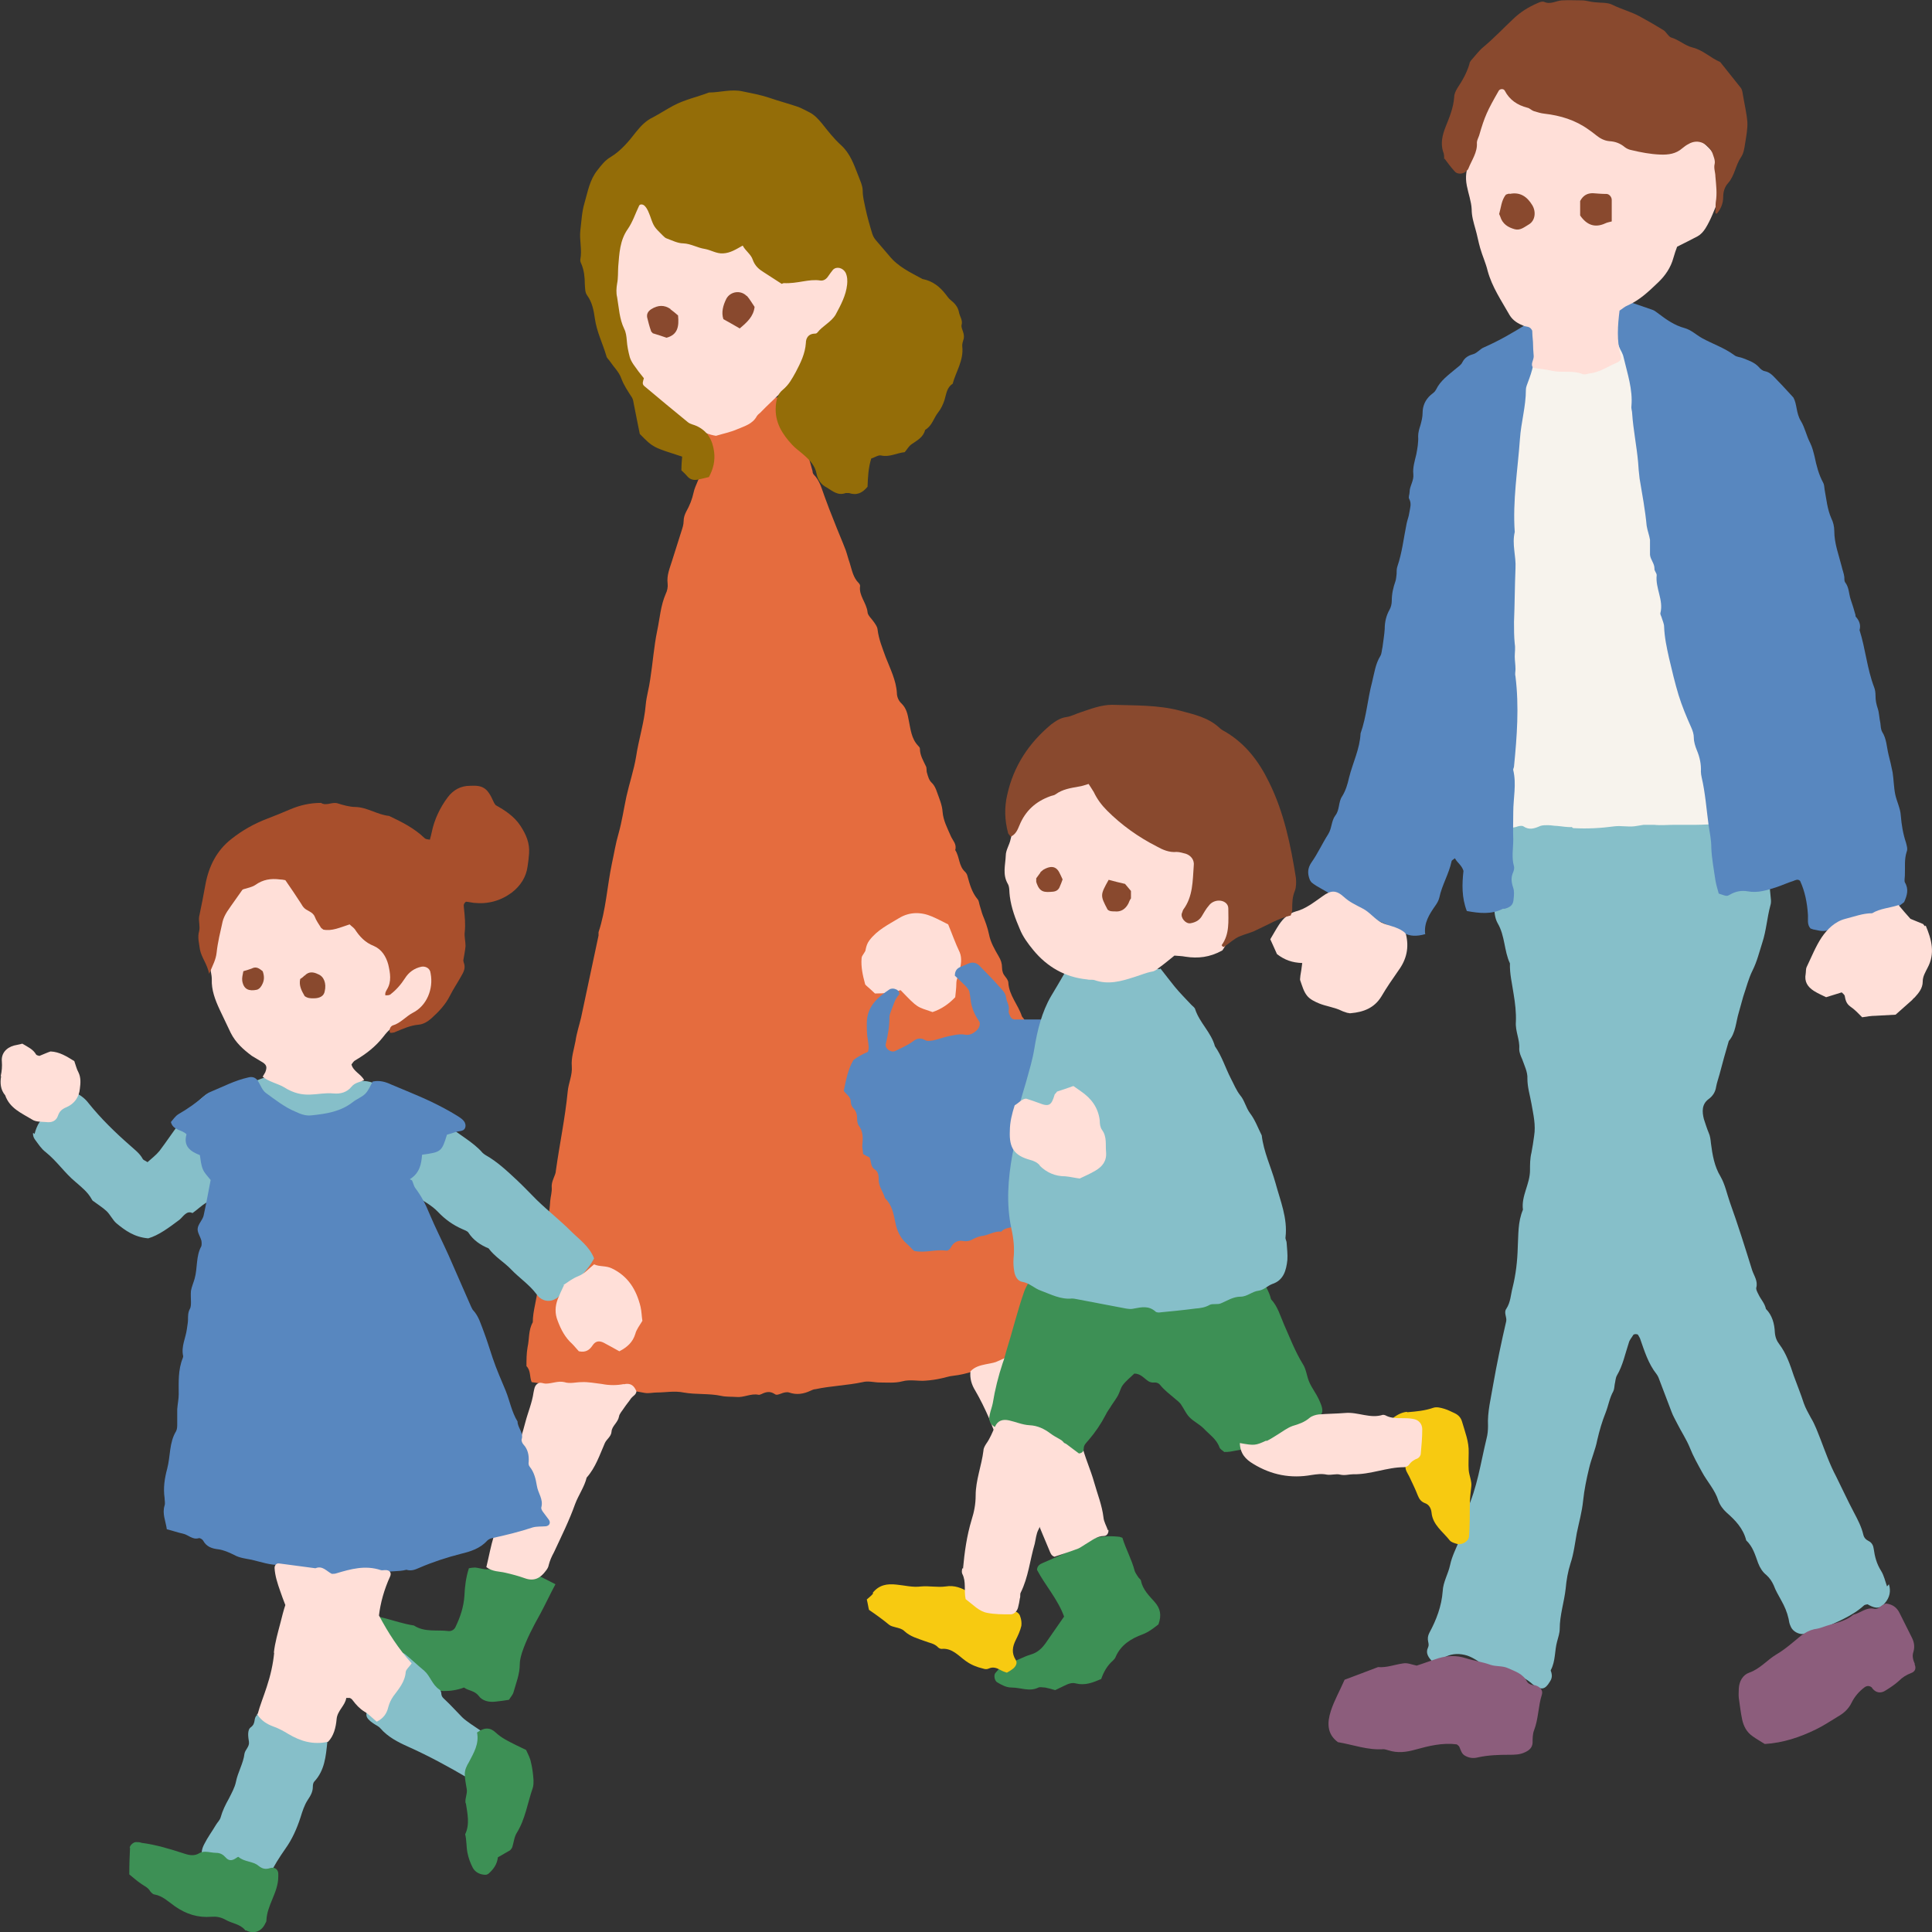 <?xml version="1.0" encoding="UTF-8"?>
<svg id="house_media_move" xmlns="http://www.w3.org/2000/svg" width="52" height="52" viewBox="0 0 52 52">
  <rect x="0" y="0" width="52" height="52" fill="#333333" stroke="none"/>
  <defs>
    <style>
      .cls-1 {
        fill: #946d08;
      }

      .cls-2 {
        fill: #5887bf;
      }

      .cls-3 {
        fill: #86bfc9;
      }

      .cls-4 {
        fill: none;
      }

      .cls-5 {
        fill: #f7f3ed;
      }

      .cls-6 {
        fill: #3d9055;
      }

      .cls-7 {
        fill: #f7ca11;
      }

      .cls-8 {
        fill: #e56c3e;
      }

      .cls-9 {
        fill: #ffdfd8;
      }

      .cls-10 {
        fill: #8c5d7c;
      }

      .cls-11 {
        fill: #a84f2c;
      }

      .cls-12 {
        fill: #89492e;
      }
    </style>
  </defs>
  <rect class="cls-4" width="52" height="52"/>
  <g>
    <g>
      <path class="cls-5" d="M40.85,9.35l3.3-.37,2.88,11.59-.47,3.8h-5.71s-1.41-1.94-1.38-2.31c.03-.37,1.38-12.7,1.38-12.7Z"/>
      <path class="cls-3" d="M50.79,42.7c-.05-.14-.08-.29-.16-.42-.12-.19-.17-.38-.2-.6-.01-.08-.05-.16-.13-.2-.08-.04-.13-.09-.15-.18-.05-.21-.15-.4-.25-.59-.17-.32-.32-.65-.48-.97-.17-.32-.29-.66-.42-1-.08-.2-.15-.4-.26-.58-.07-.13-.14-.25-.19-.39-.08-.25-.18-.49-.27-.74-.1-.3-.2-.6-.39-.85-.07-.09-.11-.19-.12-.32-.01-.23-.07-.46-.24-.63-.03-.15-.14-.26-.2-.39-.03-.06-.07-.13-.06-.18.05-.18-.06-.32-.11-.47-.19-.61-.38-1.22-.6-1.83-.08-.23-.13-.48-.25-.69-.17-.28-.22-.59-.26-.9-.01-.1-.02-.19-.06-.28-.05-.12-.09-.25-.13-.37-.05-.2-.06-.4.13-.54.11-.08.18-.19.2-.33.02-.11.06-.22.09-.33.08-.3.16-.6.25-.9.19-.22.19-.51.27-.77.04-.14.08-.29.12-.43.08-.23.14-.48.25-.7.12-.24.18-.49.26-.74.11-.33.13-.68.22-1.01.02-.06.02-.13.01-.2-.04-.38-.07-.75-.05-1.13,0-.14-.1-.29-.09-.43,0-.14.06-.29.01-.44,0,0,0,0-.01-.01-.07,0-.14.02-.21.02-.2,0-.4.01-.59.03-.17.02-.34-.01-.51-.02-.18-.01-.36.01-.54.01-.2,0-.39,0-.59,0-.19,0-.38.02-.56,0-.09,0-.18,0-.28,0-.08.01-.16.03-.25.04-.18.02-.36-.02-.53,0-.37.05-.73.07-1.1.05-.03,0-.04-.01-.05-.03-.13.01-.27-.02-.4-.03-.08,0-.16-.02-.25-.02-.07,0-.14,0-.2.02-.16.07-.3.12-.46.01-.03-.02-.1-.01-.14,0-.16.06-.32.05-.48-.02-.07-.03-.13,0-.18.05-.09.1-.18.19-.15.35.02.11,0,.23-.01.34-.02.26.08.51.06.78.08.2.09.42.11.63.01.16.02.34.1.48.2.34.17.74.33,1.08-.01.28.06.55.1.83.04.24.07.49.06.74-.02.26.11.48.09.73,0,.1.04.19.08.28.06.17.15.35.14.52,0,.24.07.45.11.68.05.29.12.57.07.87-.02.14-.04.29-.07.44-.04.16-.04.32-.04.48,0,.37-.24.69-.19,1.06-.14.33-.12.67-.14,1.02-.01.36-.05.72-.14,1.08-.05.19-.05.39-.17.57-.07.1.02.22,0,.33-.13.56-.25,1.13-.35,1.7-.06.37-.16.74-.14,1.12,0,.11-.01.23-.04.34-.16.66-.25,1.33-.54,1.95-.05.1-.08.22-.07.34,0,.16-.05.29-.11.42-.09.23-.21.45-.26.69-.05.24-.19.46-.2.71-.03.4-.17.77-.36,1.12-.04.08-.05.15-.03.24.01.04.02.1,0,.14-.08.17,0,.28.15.43.12-.06.22-.12.32-.17.19-.09.38-.09.58-.03.09.03.18.08.26.13.26.19.55.31.86.34.23.02.41.12.58.25.04.03.07.07.12.09.18.12.28.1.4-.1.05-.07.07-.15.05-.23,0-.03-.03-.07-.02-.09.13-.24.1-.52.17-.77.03-.11.07-.23.07-.34,0-.37.12-.72.16-1.08.02-.23.06-.46.13-.68.09-.27.12-.55.17-.82.06-.29.14-.57.17-.87.03-.29.09-.58.16-.87.06-.26.17-.5.22-.76.06-.26.13-.5.23-.75.07-.18.1-.38.2-.56.03-.06.03-.13.04-.19.02-.08.02-.17.06-.24.16-.27.22-.58.32-.88.02-.08.08-.14.12-.21.02-.03.11-.03.13,0,.02.03.03.06.05.09.12.34.22.68.45.97.02.03.04.06.05.09.12.31.23.61.35.92.04.11.1.21.15.31.11.22.25.43.34.65.09.23.21.44.33.66.14.26.35.48.44.77.04.12.13.24.22.32.24.21.45.43.53.75.18.17.24.39.32.61.05.13.12.24.22.32.09.08.15.17.2.28.05.14.13.27.2.4.09.16.16.32.2.5.01.06.02.13.05.19.04.12.17.21.3.22.18,0,.35-.03.52-.12.4-.2.82-.34,1.16-.65.02-.02.06-.02.09-.03.01,0,.03.01.04.02.21.11.31.09.43-.05.13-.15.17-.32.11-.51Z"/>
      <path class="cls-2" d="M43.87,8.13c.2.07.41.14.61.21.06.02.11.07.17.11.21.16.43.31.69.38.18.05.31.18.47.27.29.16.6.26.87.46.06.05.16.05.23.08.15.06.31.11.43.24.04.05.1.1.16.11.16.03.25.16.35.26.14.14.27.29.42.45.1.18.07.42.2.63.11.18.15.4.25.59.06.12.09.25.12.37.05.24.11.48.23.7.03.05.03.12.04.19.05.26.07.52.18.77.05.1.08.22.08.34,0,.34.12.64.2.96.02.09.06.19.07.28,0,.05,0,.11.02.14.11.14.1.31.15.46.05.14.09.28.13.42,0,.02,0,.04.01.05.09.1.14.22.1.36.16.5.2,1.03.39,1.53.03.07.04.16.04.24,0,.12.02.22.06.34.04.12.04.26.07.39.01.08.01.17.05.24.12.19.12.41.17.61.04.16.08.32.11.48.03.19.03.39.07.59.04.19.14.38.15.57.02.25.06.49.14.73.02.08.05.17.02.24-.07.21-.04.42-.05.64,0,.06-.02.14,0,.19.11.18.06.35-.02.53-.26.22-.58.34-.92.39-.06,0-.14.02-.19.05-.13.09-.28.1-.43.11-.14,0-.26.06-.38.1-.14.18-.32.13-.5.09-.03,0-.06-.02-.1-.03-.1-.11-.06-.25-.07-.38-.02-.31-.08-.62-.21-.9-.06-.06-.13-.02-.18,0-.16.05-.31.12-.46.17-.25.08-.5.16-.77.11-.16-.03-.33,0-.48.09-.09.05-.09.04-.3-.03-.03-.11-.07-.24-.09-.36-.04-.29-.1-.58-.11-.88,0-.2-.04-.39-.07-.58-.06-.44-.09-.88-.19-1.31-.01-.05-.02-.1-.02-.15.01-.2-.03-.39-.11-.58-.04-.1-.08-.22-.08-.33,0-.1-.03-.19-.07-.28-.13-.29-.25-.58-.34-.87-.1-.33-.18-.67-.26-1.01-.06-.27-.12-.55-.13-.83,0-.08-.04-.16-.06-.23-.01-.05-.05-.1-.04-.14.09-.35-.14-.67-.1-1.02,0-.06-.07-.12-.06-.18,0-.14-.11-.24-.12-.37,0-.13,0-.27,0-.4-.02-.13-.07-.25-.09-.38-.04-.43-.12-.85-.19-1.27-.02-.15-.03-.29-.04-.44-.04-.44-.13-.87-.16-1.31,0-.07-.03-.13-.02-.2.04-.45-.11-.88-.21-1.31-.01-.05-.03-.1-.05-.14-.12-.21-.16-.43-.18-.67-.01-.11-.07-.17-.19-.19-.05,0-.05-.08-.01-.11.19-.13.38-.25.58-.38Z"/>
      <path class="cls-2" d="M38.37,25.14c-.25.07-.42.06-.59-.03-.33-.17-.67-.34-1.04-.45-.14-.04-.28-.1-.39-.2-.16-.14-.35-.25-.51-.37-.17-.13-.37-.2-.54-.34-.02-.03-.04-.05-.05-.08-.06-.16-.06-.3.05-.46.17-.24.29-.51.45-.76.1-.16.08-.35.19-.5.12-.15.08-.36.18-.51.1-.16.15-.33.19-.51.1-.4.29-.77.31-1.19.16-.45.19-.93.31-1.38.06-.24.09-.49.22-.7.04-.06.04-.16.06-.24.02-.16.05-.33.06-.49,0-.19.04-.36.13-.52.04-.07.06-.16.06-.24,0-.19.04-.36.1-.53.02-.06.02-.13.03-.19,0-.07,0-.14.02-.2.13-.38.17-.77.25-1.16.02-.1.06-.19.07-.28.02-.13.07-.25,0-.38-.03-.05.01-.12.01-.19,0-.16.12-.3.1-.48-.02-.17.04-.36.08-.53.03-.16.06-.32.05-.49,0-.1.03-.2.06-.29.03-.11.06-.22.06-.34,0-.18.07-.35.22-.48.05-.04.11-.08.14-.14.12-.25.34-.4.54-.57.06-.05.14-.1.17-.17.07-.13.16-.18.3-.22.1-.03.18-.14.28-.18.41-.18.79-.4,1.17-.64.04-.02.04-.02.06.02.11.19.2.38.13.61.03.34-.06.65-.18.96-.02.06-.05.12-.05.19,0,.45-.13.88-.16,1.32-.06.84-.2,1.67-.14,2.51-.08.33.04.65.02.98-.02.48-.02.96-.04,1.44,0,.2,0,.39.02.59.02.11,0,.23,0,.34,0,.11.02.22.02.34,0,.07-.02.13,0,.2.1.81.04,1.61-.04,2.42,0,.03-.03.07-.02.1.09.38,0,.75,0,1.13,0,.24-.01.49,0,.73,0,.24-.05.49.02.73.01.04,0,.1-.02.15-.07.15-.05.28,0,.43.03.09.02.2.01.29-.01.16-.07.22-.24.27-.02,0-.04,0-.05,0-.31.16-.64.12-.97.06-.14-.36-.13-.73-.09-1.08-.05-.16-.17-.22-.23-.34-.05.04-.09.06-.09.08-.07.34-.26.64-.33.98-.02.08-.06.15-.11.22-.16.23-.31.46-.27.77Z"/>
      <g>
        <path class="cls-10" d="M41.31,45.37c-.08-.02-.17-.04-.21-.11-.11-.21-.31-.27-.51-.36-.15-.07-.32-.04-.47-.09-.22-.08-.45-.11-.67-.18-.25-.08-.49-.07-.73,0-.19.06-.37.13-.59.2-.14-.03-.25-.08-.36-.06-.23.03-.44.12-.68.1-.31.12-.61.23-.9.34-.13.3-.28.56-.37.84-.1.31-.11.62.19.84.41.07.81.22,1.22.19.05,0,.1.02.14.03.25.08.48.05.73-.02.36-.1.73-.19,1.11-.14.02.02.06.04.07.07.04.09.06.19.16.24.11.06.22.07.34.04.27-.06.55-.07.83-.07.15,0,.3,0,.44-.07.11-.05.19-.12.2-.25,0-.11,0-.24.04-.34.12-.31.11-.65.21-.96.04-.12-.06-.23-.22-.26Z"/>
        <path class="cls-10" d="M51.54,44.79c-.05-.11-.08-.22-.04-.33.04-.14.02-.26-.04-.38-.11-.22-.22-.44-.33-.66-.08-.17-.21-.24-.36-.26-.14.02-.19.17-.33.14-.21-.05-.37.12-.56.16-.23.2-.54.23-.81.33-.08.03-.16.05-.24.06-.13.03-.24.09-.35.17-.22.18-.43.37-.67.51-.25.15-.44.39-.73.49-.17.06-.27.23-.28.43,0,.08-.01.17,0,.25.03.2.05.39.09.58.04.18.12.34.28.45.11.08.22.14.33.21.49-.03.94-.18,1.37-.39.21-.1.4-.23.6-.35.16-.09.29-.21.37-.38.08-.16.2-.3.35-.41.06-.04.12-.04.18,0,.01.01.02.02.03.04.1.12.23.13.35.05.13-.08.25-.16.36-.26.1-.1.2-.16.33-.21.11-.04.14-.13.09-.24Z"/>
      </g>
      <g>
        <path class="cls-9" d="M45.92,3.91c-.2-.18-.39-.3-.66-.25-.03,0-.06-.02-.12-.05-.1-.25-.27-.5-.29-.8-.01-.19-.12-.33-.27-.45-.27-.21-.55-.42-.9-.48-.05,0-.1-.02-.14-.05-.18-.18-.44-.23-.66-.32-.22-.09-.46-.19-.71-.12-.08.02-.16,0-.25,0-.38,0-.84.18-1.12.44-.31.29-.62.59-.92.89-.04.04-.08.11-.1.17-.03.11-.07.23-.06.34.05.37-.1.71-.18,1.06-.07.32-.11.45-.06.71.04.21.12.42.13.63,0,.19.05.35.1.53.05.17.08.35.13.52.06.21.15.4.2.61.12.44.37.8.59,1.19.09.15.23.23.38.29.07.03.17,0,.23.13,0,.08.01.19.02.3,0,.13.01.26.02.39,0,.11-.1.22-.01.31.17.03.34.04.5.08.27.06.56-.02.83.09.05.02.13-.01.19-.02.27-.03.49-.19.73-.29.09-.04.13-.1.1-.19-.11-.4-.08-.81-.03-1.21.08-.05.14-.11.22-.14.32-.14.57-.38.82-.62.19-.18.34-.4.41-.66.03-.11.07-.22.1-.3.2-.1.38-.19.55-.28.09-.05.15-.12.21-.21.15-.24.24-.5.35-.76.06-.14.03-.32.03-.49,0-.03,0-.07,0-.1.05-.38-.1-.66-.38-.91Z"/>
        <path class="cls-9" d="M37.77,25.07c-.18-.13-.4-.15-.59-.24-.18-.09-.31-.28-.51-.38-.17-.09-.35-.17-.5-.31-.21-.19-.35-.18-.57-.02-.23.16-.45.34-.72.41-.21.06-.34.19-.45.35-.08.12-.15.25-.24.4.06.14.13.28.18.4.21.16.41.23.68.24-.02.15-.03.24-.05.34,0,.05-.02.1,0,.14.05.14.09.29.18.4.08.1.21.16.33.21.2.08.41.1.61.2.04.02.09.03.14.05.03,0,.07.02.1.01.34-.03.63-.14.82-.45.14-.24.3-.47.46-.7.22-.3.29-.62.2-.98-.02-.03-.04-.05-.07-.07Z"/>
        <path class="cls-9" d="M51.81,24.93s-.02-.02-.05-.06c-.1-.04-.22-.09-.34-.14-.11-.12-.21-.24-.32-.37-.24.08-.5.09-.71.22-.25,0-.48.09-.72.15-.28.07-.49.28-.64.5-.16.24-.27.52-.4.79-.03.06-.02.13-.03.19-.04.21.05.35.22.46.11.07.23.12.33.17.16-.05.29-.09.42-.13.04.04.07.06.08.09.02.11.04.21.15.29.12.08.22.19.32.29.13-.02.25-.04.36-.04.18-.01.36-.02.54-.03.15-.13.29-.26.44-.39.02-.02.04-.05.07-.07.11-.12.22-.25.22-.43,0-.14.07-.25.13-.37.21-.39.11-.76-.05-1.14Z"/>
      </g>
      <g>
        <path class="cls-12" d="M40.63,5.21s-.06.01-.1.03c-.12.15-.13.35-.18.52.02.04.02.05.03.07.06.2.21.29.39.34.15.04.26-.06.38-.13.17-.1.2-.34.09-.52-.14-.23-.33-.36-.61-.3Z"/>
        <path class="cls-12" d="M43.38,5.38c0-.08-.07-.16-.14-.16-.12,0-.24-.01-.37-.02-.15,0-.26.06-.34.21v.39c.18.26.4.34.68.21.04-.02.09-.03.17-.05,0-.21,0-.39,0-.58Z"/>
      </g>
      <path class="cls-12" d="M38.87,4.29c0-.08,0-.15-.03-.21-.07-.23-.02-.44.07-.67.1-.25.21-.51.23-.8,0-.08.04-.16.08-.23.14-.21.26-.42.33-.66,0-.03.02-.06.04-.09.11-.12.21-.26.33-.36.29-.24.55-.52.83-.78.18-.17.39-.3.62-.4.06-.03.14-.06.19-.04.17.08.32-.03.48-.04.18-.01.36,0,.54,0,.11,0,.22.04.34.05.16.02.35,0,.48.07.24.12.49.18.73.31.22.12.43.24.64.37.08.05.13.17.21.2.21.06.37.22.58.27.28.07.48.28.74.39.18.23.37.46.55.69.04.05.05.12.06.19.04.24.1.49.12.73.01.19-.03.39-.06.58-.02.13-.04.27-.11.37-.15.22-.17.5-.35.7-.09.1-.13.23-.13.37,0,.17-.06.32-.17.45-.04,0-.05-.02-.04-.06.01-.08,0-.17.01-.25.04-.23.01-.46-.01-.69,0-.11-.05-.22-.02-.34.02-.09-.03-.2-.06-.29-.1-.23-.37-.41-.65-.24-.06.03-.11.07-.16.11-.17.15-.37.18-.6.17-.26-.01-.52-.06-.77-.12-.06-.01-.13-.04-.18-.08-.12-.1-.25-.15-.41-.16-.13-.01-.25-.07-.36-.16-.06-.05-.13-.1-.2-.15-.36-.26-.76-.38-1.19-.43-.1-.01-.19-.04-.29-.07-.06-.02-.11-.08-.17-.09-.27-.07-.48-.21-.61-.46-.03-.06-.13-.05-.16,0-.31.54-.38.69-.53,1.21-.02.06-.06.13-.06.19.02.26-.14.47-.23.7-.01.03-.04.05-.06.07-.08.08-.24.09-.31,0-.1-.11-.19-.23-.27-.34Z"/>
    </g>
    <g>
      <path class="cls-8" d="M30.94,34.7c-.05.1-.09.2-.14.3-.03.05-.06.11-.11.14-.19.13-.37.29-.58.37-.23.09-.43.24-.67.31-.15.05-.29.1-.43.15-.03,0-.07,0-.09.02-.11.14-.29.08-.42.17-.23.16-.51.22-.78.28-.16.04-.32.06-.48.13-.15.07-.31.12-.48.17-.37.1-.73.25-1.11.29-.11.01-.21.05-.32.07-.13.03-.27.05-.41.06-.21.02-.42-.04-.64.02-.19.05-.4.03-.6.03-.15,0-.31-.05-.46-.01-.42.09-.85.1-1.27.19-.04,0-.09.02-.13.04-.19.09-.38.12-.58.05-.06-.02-.15,0-.22.03-.06.02-.12.05-.17.01-.12-.08-.23-.06-.35,0-.03.01-.06.03-.09.02-.2-.04-.39.08-.59.06-.14-.01-.28,0-.41-.03-.33-.07-.68-.03-1.01-.09-.25-.05-.49,0-.73,0-.1,0-.21.03-.32.01-.29-.05-.57-.12-.87-.05-.04,0-.08-.03-.13-.03-.12-.01-.24-.03-.36-.02-.08,0-.15.03-.22,0-.07-.02-.15-.05-.22-.04-.42.04-.82-.1-1.24-.15-.06-.14-.02-.31-.14-.43,0-.17,0-.34.03-.51.05-.22.02-.46.14-.67,0-.31.11-.6.13-.91.01-.21.02-.43.08-.64.05-.18.07-.36.1-.54.02-.15.08-.3.08-.45,0-.16.02-.3.05-.45.02-.09.02-.18.03-.28.01-.12.05-.24.04-.36-.01-.13.05-.24.09-.35.01-.03.02-.06.02-.09.1-.72.25-1.42.32-2.14.02-.23.13-.44.11-.68-.02-.23.06-.46.1-.68.03-.21.1-.42.15-.63.16-.74.31-1.47.47-2.21,0-.03,0-.06,0-.09.2-.6.23-1.23.36-1.85.06-.27.1-.54.18-.81.09-.32.14-.66.21-.99.08-.36.2-.71.26-1.07.07-.47.22-.92.26-1.4.02-.23.09-.45.12-.68.07-.44.1-.89.19-1.32.07-.33.09-.67.23-.99.04-.08.06-.18.05-.27-.03-.23.06-.42.12-.62.08-.26.17-.53.25-.79.03-.09.06-.18.06-.27,0-.1.03-.18.07-.26.09-.16.16-.33.2-.52.02-.1.07-.2.11-.3.02-.06.07-.12.06-.17-.03-.24.1-.45.16-.67.03-.14.07-.26.04-.4-.02-.1.03-.18.13-.22.07-.03.15-.05.21-.09.08-.06.16-.09.26-.09.29.03.51-.1.68-.32.17-.2.4-.27.64-.3.1.17.02.32,0,.47,0,.13,0,.24.05.36.03.06.09.1.14.08.07-.02.1-.07.11-.13,0-.03-.01-.06,0-.09,0-.03.02-.05.03-.07.1.02.14.11.17.19.1.26.19.52.29.78.05.13.08.26.12.4,0,.03.01.07.03.09.17.17.22.4.3.61.08.22.16.43.25.65.1.26.21.51.31.77.04.11.07.24.11.35.06.19.09.39.24.54.02.02.04.05.04.08-.04.26.17.45.2.7,0,.09.11.18.17.27.04.06.09.12.1.2.03.26.13.5.22.75.12.31.28.62.3.96,0,.11.05.22.13.29.13.13.16.29.19.45.05.24.07.49.25.68.02.02.05.05.05.08,0,.18.09.32.16.47.03.05.01.12.03.18.03.1.05.2.14.28.06.06.1.15.13.24.06.17.14.35.15.53.02.24.13.44.22.65.05.12.17.22.12.38.12.18.09.42.26.58.03.03.06.07.07.12.06.22.12.44.27.62.04.04.04.11.06.17.03.09.05.18.08.26.07.17.13.33.17.52.04.21.15.4.26.59.06.1.09.19.09.3,0,.1.03.18.09.25.04.05.08.11.08.16.02.34.26.59.36.89.01.04.06.07.08.12.02.04.03.09.04.13.01.09,0,.2.04.27.08.14.13.32.27.43.03.03.07.08.06.11-.02.17.1.29.15.43.05.15.15.27.25.38.07.08.15.16.09.29-.01.03,0,.09.03.12.08.13.15.27.24.39.06.08.08.16.09.25,0,.06.03.12.06.17.06.14.16.26.16.43,0,.06.04.12.08.17.1.14.16.3.23.45.01.03.02.06.03.09.28.37.39.83.62,1.23.08.15.16.3.26.43.14.2.28.41.29.66.01.21.13.38.23.55.04.08.1.16.14.24Z"/>
      <g>
        <path class="cls-6" d="M13.29,42.19c-.16.1-.33.02-.5,0-.06,0-.12.01-.17.02-.08.25-.11.5-.12.74-.02.3-.11.57-.24.84-.03.07-.11.12-.19.11-.31-.04-.64.04-.93-.15-.27-.04-.53-.13-.8-.2-.26-.07-.52-.06-.78-.03-.15.02-.22.1-.21.26.11.21.27.39.48.54.25.18.49.37.7.59.1.1.22.17.33.24.1.06.21.12.32.18.07.04.14.07.21.09.36.11.72.14,1.1,0,.12.09.28.08.39.22.1.14.28.18.45.16.12-.01.24-.03.37-.05.04-.07.1-.13.12-.2.07-.25.17-.49.17-.76,0-.1.03-.21.06-.31.12-.36.3-.7.49-1.04.14-.26.27-.54.41-.8-.26-.13-.49-.27-.77-.33-.3-.07-.61-.08-.91-.13Z"/>
        <path class="cls-6" d="M31.08,43.12c-.15-.17-.32-.33-.37-.57,0-.04-.06-.07-.08-.11-.03-.05-.07-.1-.09-.16-.08-.31-.24-.59-.33-.89-.05-.02-.08-.03-.11-.03-.48-.05-.91.06-1.29.36-.05.04-.1.07-.16.09-.19.09-.39.17-.59.26-.07.03-.14.07-.15.18.22.42.56.79.73,1.26-.17.24-.33.48-.5.72-.1.14-.22.25-.39.3-.21.06-.39.18-.6.23-.15.03-.26.15-.36.27-.05.06-.02.21.05.25.12.07.24.14.39.14.24,0,.48.12.72,0,.05-.02.12,0,.18,0,.09.02.18.04.27.07.08-.04.17-.08.25-.12.1-.05.2-.09.31-.06.24.06.45-.02.68-.12.06-.18.16-.36.31-.49.03-.03.07-.07.08-.11.14-.32.42-.49.72-.6.16-.06.29-.16.43-.27.09-.25.05-.43-.1-.6Z"/>
      </g>
      <g>
        <path class="cls-9" d="M23.29,7.23c-.02-.06-.05-.11-.09-.16-.18-.19-.35-.39-.61-.48-.07-.03-.14-.06-.23-.09,0-.07-.01-.15-.02-.22,0-.06.02-.13,0-.18-.08-.16-.08-.33-.11-.49-.02-.11-.04-.22-.09-.31-.16-.3-.36-.57-.59-.82-.3-.32-.67-.54-1.08-.68-.15-.14-.35-.08-.53-.12-.11-.02-.22-.02-.32-.05-.37-.12-.73.06-1.09.04-.03,0-.06.02-.09.03-.17.07-.34.14-.51.21-.42.17-.75.47-1.11.74-.23.32-.51.6-.66.98-.11.27-.19.55-.24.84-.03.16-.02.33,0,.5.04.23.11.45.13.68.02.19.07.36.13.53.07.2.15.4.22.61.02.06.04.12.07.17.11.18.17.4.29.57.13.18.21.37.28.57.01.04.04.09.07.12.2.24.4.47.6.7.02.02.05.05.07.05.16.04.26.16.36.28.03.03.07.07.11.08.34.13.66.34,1.02.4.2-.06.4-.1.58-.18.19-.08.41-.14.52-.35.03-.05.09-.08.13-.13.32-.33.68-.62.96-1,.11-.14.19-.28.22-.45.02-.12.05-.24.09-.36.05-.15.15-.23.29-.27.22-.07.45-.12.67-.18.11-.1.23-.2.34-.31.02-.02.05-.04.07-.06.23-.32.29-.87.13-1.23Z"/>
        <path class="cls-9" d="M16.8,37.25c-.19.04-.4.04-.6,0-.18-.02-.37-.06-.55-.05-.15,0-.31.05-.46,0-.17-.04-.33.04-.5.04-.07,0-.15-.05-.22,0-.09.06-.09.16-.11.24-.04.28-.15.53-.22.8-.14.55-.36,1.08-.44,1.65,0,.01-.01.03-.02.04-.17.45-.25.92-.39,1.38-.08.26-.13.54-.2.83.18.13.35.11.51.15.18.04.36.09.53.15.25.09.42-.01.56-.2.04-.05.07-.1.08-.16.03-.12.08-.23.14-.34.2-.43.41-.85.57-1.3.09-.24.25-.46.31-.71.24-.27.35-.61.49-.93.05-.11.17-.17.18-.31.01-.15.17-.24.2-.4.01-.08.09-.16.14-.24.06-.09.13-.17.19-.26.05-.06.13-.09.14-.18-.06-.15-.15-.24-.35-.19Z"/>
        <path class="cls-9" d="M29.82,41.19c-.04-.12-.11-.23-.12-.35-.04-.33-.16-.62-.25-.94-.1-.36-.26-.69-.34-1.05-.04-.19-.13-.39-.24-.54-.15-.2-.18-.46-.32-.66-.1-.44-.35-.81-.55-1.2-.03-.05-.07-.1-.11-.16-.23.06-.41.09-.58.15-.17.06-.34.15-.51.22-.09.03-.18.04-.27.06-.15.03-.3.07-.41.19-.02.19.03.36.13.52.14.24.26.49.37.74.14.34.25.69.45,1.01.2.31.28.68.46,1,.09.16.17.33.26.49.03.05.06.11.08.16.12.3.25.6.37.89.03.07.05.15.14.18.21-.07.43-.14.64-.22.07-.03.13-.08.2-.12.16-.09.3-.22.5-.22.08,0,.13-.1.11-.17Z"/>
        <path class="cls-9" d="M25.52,24.88c-.16-.08-.29-.15-.43-.21-.3-.13-.61-.13-.89.04-.28.17-.59.32-.8.6-.06.08-.08.15-.1.24,0,.08-.11.16-.11.24-.02.23.03.46.09.68,0,.03.03.05.05.07.08.07.16.14.22.2.25,0,.48-.02.69-.09.48.5.43.44.86.59.24-.08.44-.22.61-.4.01-.12.03-.24.03-.37,0-.13.07-.24.09-.35.03-.15.07-.32,0-.49-.12-.25-.21-.51-.31-.75Z"/>
      </g>
      <g>
        <path class="cls-12" d="M20.1,7.97c-.16-.17-.44-.13-.55.07-.09.18-.14.37-.08.55.15.08.28.16.44.25.2-.17.37-.32.4-.58-.07-.1-.13-.21-.21-.3Z"/>
        <path class="cls-12" d="M18.05,8.32c-.17-.12-.34-.11-.52,0-.09.06-.13.13-.11.23.03.12.06.24.1.35,0,.03.04.05.05.07.13.04.26.08.37.12.3-.08.34-.3.31-.6-.07-.06-.14-.12-.21-.17Z"/>
      </g>
      <path class="cls-1" d="M21.04,7.64c-.14-.09-.31-.2-.48-.31-.13-.08-.24-.17-.3-.34-.05-.15-.19-.23-.27-.38-.18.1-.33.2-.53.21-.18.01-.32-.09-.49-.12-.2-.03-.37-.14-.58-.15-.15,0-.3-.08-.44-.13-.04-.01-.08-.05-.11-.08-.23-.23-.24-.23-.34-.52-.04-.1-.07-.2-.15-.28-.05-.05-.13-.05-.15,0-.1.21-.17.43-.3.62-.22.31-.23.66-.26,1.01-.01.15,0,.31-.03.46-.02.12-.03.25,0,.37.05.29.06.58.19.85.05.1.06.2.07.31.01.15.04.3.08.45.02.07.06.14.1.2.09.13.18.25.28.37-.02.08-.06.15.01.21.39.33.78.65,1.17.97.07.06.17.07.25.11.29.14.42.38.46.69.03.24-.02.46-.14.68-.09.02-.2.05-.3.07-.11.02-.21,0-.29-.1-.05-.06-.11-.11-.15-.15,0-.14.01-.26.02-.37-.77-.25-.77-.23-1.14-.61-.05-.26-.11-.53-.16-.8-.01-.06-.02-.13-.05-.18-.11-.17-.22-.33-.29-.52-.06-.17-.2-.3-.3-.45-.03-.05-.09-.09-.1-.15-.1-.34-.26-.65-.31-1.01-.03-.21-.07-.43-.2-.61-.07-.09-.06-.2-.07-.31,0-.19-.02-.37-.09-.54-.02-.04-.04-.09-.03-.13.05-.26-.03-.52,0-.78.03-.24.04-.5.11-.73.09-.31.14-.63.35-.89.1-.13.21-.27.35-.35.28-.17.49-.42.69-.68.13-.16.26-.3.45-.39.19-.1.37-.22.56-.32.3-.16.64-.23.95-.35.3,0,.6-.1.91-.03.24.05.47.09.71.17.26.09.53.16.79.25.1.04.19.09.29.14.14.07.24.18.34.3.16.2.32.41.52.59.24.22.34.51.45.79.05.14.13.29.13.44,0,.16.04.3.07.45.05.24.12.48.19.71.02.06.05.11.09.16.12.14.24.28.36.42.24.3.57.45.9.63.27.05.47.21.63.42.04.05.07.1.12.14.11.09.2.18.23.33.02.12.11.22.07.35-.01.05.02.12.04.18.02.06.03.11.02.18-.02.07-.05.15-.04.22.04.37-.17.67-.26,1-.16.1-.17.28-.22.44-.04.12-.09.23-.17.33-.12.15-.16.36-.35.47-.05.2-.21.28-.37.39-.07.05-.12.14-.18.21-.21.02-.41.14-.63.09-.08-.02-.17.05-.27.08-.08.25-.09.51-.1.76-.14.17-.29.24-.5.17-.03,0-.06,0-.09,0-.21.08-.36-.06-.51-.15-.14-.07-.24-.2-.27-.36-.04-.23-.19-.38-.35-.52-.1-.09-.22-.17-.31-.27-.27-.29-.47-.61-.44-1.03.01-.17.05-.34.19-.45.16-.13.25-.3.35-.48.13-.25.25-.49.27-.78,0-.13.07-.24.22-.25.03,0,.07,0,.09-.03.14-.18.37-.28.49-.48.14-.26.28-.52.31-.81.01-.1.01-.21-.04-.32-.07-.13-.24-.18-.34-.08-.05.06-.09.12-.14.19-.05.07-.12.11-.2.1-.31-.05-.61.09-.99.07Z"/>
      <path class="cls-2" d="M24.58,33.65s-.11-.12-.18-.18c-.17-.15-.26-.35-.3-.56-.05-.24-.09-.48-.28-.66-.05-.18-.18-.32-.17-.52,0-.1-.02-.2-.1-.25-.13-.08-.09-.22-.15-.33-.05-.02-.1-.05-.17-.09,0-.08-.03-.17-.02-.25.02-.19.02-.36-.1-.52-.03-.04-.04-.12-.04-.17,0-.11-.02-.21-.1-.29-.04-.04-.07-.11-.07-.17,0-.14-.12-.2-.19-.3.06-.29.11-.57.26-.83.12-.09.25-.16.39-.22.04-.11.01-.21,0-.31-.03-.15-.03-.3-.03-.46,0-.44.28-.69.61-.91.05-.03.12-.03.18,0,.06.02.11.11.07.15-.11.12-.14.27-.2.41-.02.06-.05.12-.05.18,0,.25-.04.49-.1.73-.03.12.14.24.25.19.16-.08.33-.15.48-.26.1-.08.21-.11.34-.03.05.03.15.01.22,0,.13-.03.26-.08.4-.11.15-.03.3-.07.45-.04.14.02.24-.05.33-.14.05-.06.08-.15.05-.21-.09-.13-.16-.26-.2-.41-.04-.13-.04-.27-.07-.4-.01-.05-.06-.1-.1-.15-.1-.1-.2-.19-.29-.28,0-.12.05-.19.14-.23.07-.03.14-.06.21-.09.11-.05.21-.04.3.04.18.19.37.37.54.57.08.09.17.16.19.3.01.11.1.22.07.35-.01.04.01.09.03.13.02.06.07.11.13.11.23,0,.46,0,.69,0,.2,0,.38.11.42.29.04.17.12.31.21.45.11.17.16.37.24.55.06.13.01.32.18.41.03.02.04.08.04.13,0,.17.05.32.15.47.14.21.13.47.16.71.01.11.02.21.08.3.12.19.11.41.18.62,0,.03,0,.06-.01.09-.06.09-.09.2-.09.31,0,.2-.12.34-.28.38-.19.06-.34.21-.54.25-.07.02-.15.05-.2.1-.19.18-.43.23-.66.31-.16.05-.34.02-.48.14-.13.12-.33.06-.45.2-.17-.02-.32.08-.48.11-.09.01-.18.04-.26.08-.1.06-.18.08-.3.06-.12-.02-.24.03-.31.16-.03.06-.08.11-.14.1-.28-.04-.55.07-.85.01Z"/>
    </g>
    <g>
      <path class="cls-3" d="M.93,30.52c.06-.23.17-.44.39-.55.09-.05.18-.07.23-.17.2-.08.27-.34.5-.38.14.07.25.16.34.28.33.41.71.78,1.11,1.13.12.11.26.21.34.36.02.04.08.05.13.09.11-.1.23-.19.32-.3.19-.25.36-.51.55-.76.19-.25.38-.5.63-.7.08-.07.17-.13.27-.11.19.03.36-.03.54-.08.29-.08.59-.25.85-.33.2.06.37.17.54.24.19.08.39.09.58.12.21.03.43.03.64.03.27,0,.36-.09.59-.23.16-.1.47-.08.63.02.18.12.37.22.54.32.1-.02.19-.06.26-.05.09.02.2.05.27.12.28.26.6.47.88.72.3.26.67.44.93.74.02.02.05.04.08.06.32.18.58.43.85.68.18.17.35.35.53.53.3.29.63.55.92.84.22.22.49.4.62.73-.24.46-.66.73-1,1.07-.01.01-.03.01-.04.02-.13.08-.3.07-.42-.03-.04-.03-.07-.07-.1-.11-.19-.25-.46-.43-.67-.65-.19-.2-.44-.34-.61-.57-.22-.09-.41-.22-.54-.42-.03-.05-.11-.07-.17-.1-.25-.11-.46-.26-.65-.46-.17-.18-.4-.3-.61-.43-.02-.01-.07,0-.09.01-.02.02-.04.06-.03.09.06.29.04.6.17.87.03.06.04.13.03.19-.04.18-.09.35-.14.52,0,.02-.05.03-.08.05q-.42-.26-.93-.28c-.15,0-.3-.03-.44.03-.04.02-.1,0-.14-.01-.22-.1-.46-.05-.69-.06-.28-.01-.56,0-.85,0-.3,0-.6-.02-.89.03-.29.05-.56,0-.84-.03-.02,0-.03,0-.05,0-.02,0-.04,0-.06,0-.02-.03-.03-.05-.04-.07-.06-.1-.12-.2-.18-.3-.06-.1-.1-.2-.14-.31-.05-.18-.07-.36-.15-.53-.02-.03-.07-.03-.09-.02-.13.08-.24.19-.37.28-.16-.08-.25.1-.35.18-.28.21-.56.42-.84.5-.37-.03-.62-.21-.85-.4-.11-.09-.17-.24-.28-.34-.11-.1-.24-.18-.36-.27-.01,0-.02-.03-.03-.04-.11-.2-.28-.33-.44-.47-.29-.24-.5-.56-.8-.8-.12-.09-.2-.22-.29-.34-.04-.05-.06-.13-.05-.18Z"/>
      <path class="cls-3" d="M6.92,46.16c-.11.09-.02.22-.17.33-.1.07-.07.26-.05.39.02.13-.1.21-.12.32-.03.26-.18.5-.23.76-.03.15-.12.31-.19.45-.09.16-.17.32-.22.5-.02.08-.09.14-.13.21-.1.17-.22.33-.31.51-.08.15-.11.31,0,.47.03.04.05.09.07.14.29.17.64.26.92.47.03.02.06.03.09.04.37.14.5.09.67-.27.12-.26.27-.49.43-.72.18-.25.31-.54.41-.85.05-.16.1-.32.19-.46.08-.12.14-.22.14-.36,0-.05.01-.11.04-.14.28-.3.31-.68.35-1.06,0-.06,0-.13,0-.22-.12-.04-.24-.1-.36-.13-.36-.07-.7-.22-1.01-.41-.2-.12-.38-.13-.53.02Z"/>
      <path class="cls-3" d="M12.59,47.84c.09-.02.17-.04.25-.06.02-.02.05-.05.06-.07.09-.17.12-.37.27-.52.1-.11.1-.27.01-.45-.15-.1-.34-.22-.51-.34-.08-.06-.16-.11-.23-.18-.15-.15-.29-.31-.45-.46-.05-.05-.1-.08-.11-.16,0-.05-.02-.11-.06-.13-.19-.13-.24-.36-.4-.5-.18-.15-.35-.31-.52-.45-.04-.03-.09-.04-.13-.06-.07.05-.14.1-.08.2.03.06.08.11.1.17.01.06.02.14-.01.19-.09.14-.18.28-.3.39-.12.11-.15.29-.33.36-.07.03-.12.11-.18.17-.16.18-.15.29.07.44.07.05.15.08.2.14.2.23.47.37.74.49.56.25,1.09.54,1.62.85Z"/>
      <path class="cls-3" d="M7.54,28.59c.31.13.55.1.77.21.1.05.23.03.34.04.14,0,.26-.06.34-.17-.28-.06-.57-.1-.86-.07-.16.02-.33,0-.59,0Z"/>
      <path class="cls-2" d="M11.03,31.74c.27-.17.31-.41.33-.66.51-.07.53-.08.67-.54.07-.02.15-.04.23-.07.1-.04.26,0,.27-.17,0-.13-.12-.2-.21-.26-.24-.15-.49-.28-.74-.4-.34-.16-.7-.3-1.05-.45-.15-.07-.31-.12-.5-.08-.06.11-.11.24-.2.33-.09.09-.23.14-.33.22-.33.26-.72.32-1.12.36-.16.02-.3-.04-.43-.1-.29-.12-.54-.32-.79-.5-.1-.07-.15-.22-.22-.33-.06-.09-.15-.12-.26-.09-.36.08-.68.25-1.02.39-.05.02-.09.05-.13.08-.23.2-.47.37-.73.52-.08.05-.14.14-.2.21.06.23.3.2.42.33-.09.32.1.46.36.56.02.13.03.26.08.38.04.1.13.19.21.29-.06.31-.12.64-.19.96-.03.12-.15.23-.16.35-.01.1.07.21.1.32.01.05.01.11,0,.15-.15.27-.1.58-.18.87-.03.11-.08.22-.1.33-.01.1,0,.2,0,.3,0,.06,0,.14-.03.19-.05.09-.05.19-.05.29,0,.08-.02.16-.03.25-.03.24-.16.47-.1.73,0,.01,0,.03-.01.05-.13.32-.11.65-.11.98,0,.13-.03.26-.04.4,0,.13,0,.26,0,.39,0,.07,0,.14-.03.2-.19.31-.15.67-.24,1.01-.07.26-.11.52-.07.79,0,.06.02.14,0,.2-.07.22.03.42.06.64.16.04.3.09.44.12.14.03.25.17.42.12.03-.01.1.03.12.07.09.16.23.21.41.23.14.02.28.08.42.15.14.08.31.1.47.13.26.06.5.15.77.14.14,0,.3.03.43.09.31.14.65.14.96.25.09.03.2.04.3.02.34-.07.69-.03,1.03-.14.22-.07.46-.03.68-.09.12.04.23,0,.34-.05.37-.16.74-.28,1.13-.38.25-.06.51-.14.7-.35.03-.03.08-.06.13-.07.37-.08.74-.17,1.1-.29.11-.03.23-.02.35-.03.1-.01.14-.1.08-.18-.05-.07-.1-.13-.15-.2-.03-.04-.06-.09-.05-.13.06-.22-.09-.38-.12-.58-.03-.18-.07-.36-.19-.51-.03-.03-.04-.09-.03-.14.01-.17-.02-.33-.14-.46-.03-.03-.06-.1-.05-.14.06-.18-.11-.31-.11-.48-.16-.26-.21-.56-.32-.83-.12-.29-.25-.58-.35-.88-.08-.24-.15-.47-.24-.71-.08-.2-.13-.41-.29-.58-.02-.02-.03-.06-.05-.09-.2-.46-.4-.91-.6-1.37-.17-.38-.36-.75-.52-1.13-.1-.25-.22-.48-.38-.69-.04-.05-.05-.12-.09-.21Z"/>
      <g>
        <path class="cls-6" d="M3.49,49.74c0-.07.1-.16.17-.16.05,0,.1,0,.15.02.39.05.78.17,1.15.29.15.05.28.07.42-.02.04-.02.09-.03.14-.03.1,0,.2.03.3.03.11,0,.19.05.26.13.08.09.17.08.26.02.03-.02.07-.05.08-.04.16.14.39.11.54.24.1.08.19.1.31.06.14-.04.23.05.22.18,0,.02,0,.03,0,.05,0,.43-.31.77-.32,1.19,0,.03-.03.06-.04.09-.1.2-.3.27-.5.17-.01,0-.04,0-.04-.02-.14-.16-.35-.17-.52-.27-.13-.07-.24-.09-.38-.08-.36.03-.68-.07-.98-.28-.17-.12-.33-.28-.55-.32-.04,0-.09-.05-.12-.09-.05-.09-.14-.13-.23-.19-.12-.08-.23-.18-.33-.26,0-.29.01-.51.02-.72Z"/>
        <path class="cls-6" d="M12.53,48.53c-.02-.14.06-.26.03-.39-.02-.13-.05-.26-.05-.39,0-.12.05-.22.11-.32.13-.25.28-.49.22-.8.21-.15.36-.13.5,0,.16.15.35.24.55.34.09.04.18.09.27.13.05.11.11.22.13.33.04.16.06.33.07.49,0,.06,0,.14-.02.2-.14.4-.2.84-.43,1.21-.07.11-.08.25-.12.38-.01.03-.03.06-.06.09-.11.06-.22.13-.33.19-.02.19-.12.32-.24.43-.02.02-.06.04-.09.04-.14,0-.27-.06-.34-.18-.07-.13-.12-.27-.15-.42-.03-.16-.02-.33-.06-.49.13-.27.06-.56.02-.83Z"/>
      </g>
      <g>
        <path class="cls-9" d="M6.22,24.27c.1-.18.26-.34.48-.42.14-.04.26-.14.39-.22.26-.16.5-.33.83-.25.03,0,.07,0,.1-.02.25-.08.49-.04.73.01.47.11.92.28,1.25.66.3.35.58.72.67,1.19.02.13.05.26.16.36.18-.06.35-.12.52-.17.25.08.39.25.46.49.02.08.05.16.06.24.04.29-.02.56-.13.82-.02.06-.09.1-.14.14-.17.13-.35.25-.53.37-.07.05-.15.11-.22.11-.25-.01-.4.15-.53.32-.21.27-.47.47-.76.64-.04.02-.07.07-.1.11.05.19.26.26.34.42-.11.06-.24.06-.34.18-.12.15-.3.2-.49.18-.44-.04-.78.18-1.33-.17-.15-.09-.42-.15-.57-.28.02-.04.05-.08.07-.12.05-.13.04-.19-.06-.26-.1-.06-.2-.12-.3-.18-.23-.17-.44-.36-.57-.62-.1-.21-.2-.42-.3-.63-.12-.26-.22-.52-.21-.81,0-.13-.04-.26-.06-.39-.02-.1-.01-.19,0-.29.05-.53.32-.98.57-1.42Z"/>
        <path class="cls-9" d="M7.37,44.49c.03-.28.11-.55.18-.82.04-.16.08-.32.13-.47-.05-.13-.1-.26-.14-.38-.07-.2-.14-.41-.15-.62,0-.07.05-.13.12-.12.33.04.65.09.98.13.19-.08.3.08.44.15.04,0,.08,0,.11-.01.4-.12.79-.23,1.21-.09.03.01.07,0,.1,0,.02,0,.03,0,.05,0,.1.01.14.08.1.17-.16.35-.26.71-.3,1.05.25.47.52.89.88,1.29-.07.1-.15.16-.16.23-.02.27-.19.46-.33.65-.07.1-.11.19-.14.3-.04.17-.13.3-.31.39-.11-.09-.21-.2-.33-.27-.13-.08-.23-.19-.32-.31-.02-.03-.05-.05-.08-.06-.03,0-.09,0-.09,0-.03.21-.24.34-.26.57-.02.23-.08.46-.23.61-.41.09-.75-.02-1.07-.21-.13-.08-.26-.15-.4-.2-.17-.06-.33-.16-.43-.32.07-.26.17-.5.25-.75.1-.3.17-.61.2-.92Z"/>
        <path class="cls-9" d="M15.16,34.59c.12-.08.25-.18.4-.24.18-.07.29-.21.43-.32.15.07.32.03.48.11.44.21.66.58.77,1.03.03.13.03.26.05.38-.07.12-.16.23-.19.35-.07.23-.22.36-.43.47-.16-.09-.29-.16-.42-.23-.12-.06-.22-.05-.3.07-.08.12-.18.2-.37.16-.05-.05-.11-.13-.18-.2-.19-.17-.3-.38-.39-.62-.08-.2-.07-.39,0-.58.05-.12.1-.24.17-.38Z"/>
        <path class="cls-9" d="M.02,28.96c.03-.13.04-.26.03-.39-.02-.21.11-.37.33-.43.08-.02.16-.03.22-.05.15.09.29.15.37.29.01.02.05.03.09.04.1-.04.21-.09.3-.12.24.01.43.13.64.26.04.11.06.21.11.3.07.14.06.29.04.44-.02.23-.15.41-.36.5-.12.05-.19.11-.23.23-.05.15-.18.19-.32.17-.13-.01-.28,0-.38-.07-.28-.17-.6-.3-.72-.65-.13-.15-.14-.34-.11-.51Z"/>
      </g>
      <g>
        <path class="cls-12" d="M8.2,26.26c.11-.12.24-.1.36-.04.16.06.23.25.18.46-.02.12-.12.19-.3.19-.08,0-.16,0-.24-.06-.08-.14-.16-.28-.12-.46.04-.03.08-.05.11-.09Z"/>
        <path class="cls-12" d="M6.55,26.14c.1-.03.17-.05.22-.07.13-.07.21,0,.3.07.04.11.05.22,0,.33-.03.07-.08.15-.16.17-.2.04-.35,0-.39-.24-.01-.08.01-.16.03-.26Z"/>
      </g>
      <path class="cls-11" d="M10.51,27.8s.1,0,.14-.03c.2-.08.39-.17.61-.19.13-.01.25-.08.35-.17.2-.18.38-.37.5-.61.09-.18.2-.34.3-.52.07-.12.13-.23.07-.38,0-.02-.01-.03-.01-.05.02-.13.05-.26.06-.39,0-.13-.04-.26-.02-.39.02-.2,0-.4-.02-.6,0-.06-.04-.13.05-.2.05,0,.13.02.21.03.38.04.72-.05,1.03-.28.23-.18.38-.41.42-.7.02-.12.03-.23.04-.35.02-.28-.08-.51-.23-.74-.17-.26-.42-.42-.67-.56-.03-.04-.05-.07-.06-.1-.16-.36-.28-.44-.63-.42-.25,0-.45.11-.6.31-.21.28-.36.6-.43.94-.01.06-.03.12-.05.2-.06-.01-.11-.01-.14-.04-.28-.27-.62-.44-.96-.6-.31-.03-.58-.23-.9-.24-.16,0-.33-.05-.49-.1-.15-.04-.3.08-.44-.01-.29,0-.56.06-.82.17-.21.09-.43.18-.64.26-.34.13-.66.31-.95.54-.4.31-.61.74-.7,1.22-.05.29-.11.58-.17.87-.02.12.03.27,0,.39-.05.17,0,.33.02.49.04.22.19.38.25.66.1-.24.18-.38.2-.57.03-.28.1-.56.16-.83.02-.09.07-.19.12-.27.14-.21.29-.41.42-.6.13-.04.25-.06.34-.12.21-.15.42-.18.66-.15.05,0,.1.01.15.02.14.2.28.41.41.61.03.04.05.09.08.12.08.1.24.11.3.25.04.11.11.2.17.3,0,.01.03.02.06.05.23.05.46-.06.71-.14.05.05.1.08.14.13.13.2.28.36.51.45.21.09.33.28.39.5.05.22.1.46-.04.68-.02.03-.03.06-.04.09,0,.01,0,.03,0,.06.04,0,.1,0,.13-.02.16-.12.29-.27.4-.44.1-.16.25-.27.44-.31.1-.02.21.03.24.13,0,.02.01.03.01.05.08.41-.1.87-.48,1.06-.19.1-.33.28-.54.34-.05.02-.1.09-.08.18Z"/>
    </g>
    <g>
      <path class="cls-6" d="M28.18,34.49c-.02-.07-.04-.11-.04-.16,0-.08-.05-.14-.12-.15-.06,0-.16.02-.18.07-.09.17-.2.32-.27.5-.19.54-.32,1.09-.49,1.63-.03.1-.05.2-.09.3-.12.36-.21.72-.27,1.09-.02.1-.06.2-.08.3-.05.19.04.32.24.38.15.04.29.08.45.09.31.02.62.07.9.19.02,0,.03.01.05.02.14.08.31.03.44.13.11.08.22.17.32.24.09-.01.13-.06.13-.14,0-.09.07-.15.13-.22.18-.21.33-.43.46-.68.04-.09.11-.17.16-.26.06-.09.12-.17.17-.26.05-.09.07-.2.13-.28.09-.12.21-.21.31-.31.15,0,.24.1.33.17.07.06.14.08.23.07.04,0,.1.02.13.06.12.15.27.26.41.38.05.04.11.09.15.14.09.13.15.28.26.38.11.1.25.17.36.28.15.16.34.28.42.5.02.06.09.09.13.13.22.01.42-.09.63-.06.06,0,.13-.05.19-.07.25-.11.5-.21.75-.33.08-.03.15-.08.21-.13.07-.06.12-.12.22-.13.13-.01.22-.09.32-.15.11-.07.3-.06.32-.22.01-.11-.05-.23-.1-.34-.07-.15-.18-.29-.25-.45-.07-.16-.08-.34-.17-.48-.21-.34-.35-.71-.51-1.07-.1-.23-.17-.49-.35-.68-.05-.22-.18-.4-.27-.6-.09-.19-.23-.29-.43-.33-.19.08-.12.21-.08.33-.01.04-.01.08-.03.1-.05.07-.12.13-.15.2-.03.07-.08.12-.15.12-.22,0-.45.03-.64-.12-.05-.04-.13-.05-.19-.05-.1,0-.22-.03-.31.01-.28.12-.58.03-.87.08-.08.02-.18,0-.26-.02-.12-.04-.22-.06-.35-.03-.09.02-.2-.06-.3,0-.32,0-.65.04-.97,0-.06,0-.13.02-.2.02-.24.02-.48,0-.68-.15-.05-.04-.12-.05-.18-.08Z"/>
      <path class="cls-3" d="M31.23,26.08c-.27,0-.49.03-.7-.07-.08-.04-.17-.03-.25.02-.2.14-.44.05-.65.11-.06.02-.13-.02-.2-.04-.12-.03-.23-.07-.35-.1-.2-.04-.33.01-.43.2-.12.21-.24.41-.36.61-.25.43-.37.92-.45,1.41-.05.31-.14.6-.22.89-.13.46-.3.91-.29,1.4,0,.19-.04.37-.08.56-.12.66-.17,1.33-.03,1.99.06.27.09.54.06.81-.01.12,0,.24.02.36.02.12.09.25.21.27.2.03.33.18.51.24.27.1.53.24.83.21.07,0,.13.02.2.03.42.08.84.16,1.26.24.07.01.14.02.21,0,.21-.04.4-.08.58.08.03.03.1.03.15.02.31-.03.62-.06.92-.1.14-.01.27-.03.39-.1.08-.04.21,0,.3-.04.17-.07.33-.18.53-.18.18,0,.31-.14.48-.16.15-.02.24-.13.37-.18.31-.1.38-.37.41-.65.01-.15-.01-.31-.02-.46,0-.05-.04-.1-.03-.15.06-.51-.14-.98-.27-1.46-.12-.43-.32-.84-.37-1.28-.1-.2-.18-.42-.31-.59-.12-.16-.15-.35-.27-.49-.11-.14-.17-.3-.25-.45-.15-.29-.24-.6-.43-.87-.1-.37-.41-.63-.53-.99-.01-.05-.06-.08-.1-.12-.15-.16-.31-.32-.45-.49-.13-.16-.25-.32-.4-.51Z"/>
      <g>
        <path class="cls-7" d="M23.49,42.87c.17-.21.38-.25.64-.22.22.02.43.08.66.05.22-.02.44.03.66,0,.24-.04.44.04.63.16.16.1.32.2.48.3.22.15.44.24.71.21.09-.01.17.06.19.14.03.08.04.17.03.25-.03.13-.09.26-.15.38-.09.18-.12.35,0,.54.05.08,0,.17-.07.23-.05.04-.11.08-.17.11-.05-.02-.1-.03-.15-.06-.11-.06-.21-.11-.34-.05-.04.02-.1.02-.15,0-.17-.04-.32-.1-.46-.2-.2-.14-.37-.36-.66-.33-.03,0-.07-.02-.09-.04-.1-.11-.24-.12-.36-.17-.19-.07-.39-.12-.55-.27-.06-.06-.15-.08-.23-.1-.07-.02-.13-.03-.18-.07-.17-.14-.35-.27-.54-.4-.02-.07-.03-.16-.06-.28.07-.06.12-.1.17-.16Z"/>
        <path class="cls-7" d="M37.88,38.01c.24-.02.47-.04.7-.12.09-.03.2,0,.3.03.1.03.19.08.28.12.1.05.16.12.19.22.08.28.19.54.18.84,0,.15-.01.31,0,.46.01.15.09.31.07.45-.02.17-.04.34-.04.51,0,.27,0,.55-.02.82,0,.14-.19.26-.34.21-.06-.02-.14-.04-.18-.09-.19-.24-.46-.42-.49-.75-.01-.1-.06-.21-.17-.25-.11-.04-.16-.11-.2-.21-.07-.18-.15-.34-.23-.51-.03-.06-.07-.12-.09-.18-.02-.08-.03-.16-.04-.23.04-.04.07-.07.1-.08.17-.07.13-.21.15-.35.02-.12-.05-.2-.12-.27-.06-.05-.14-.11-.22-.12-.16-.01-.23-.12-.3-.22.01-.03.01-.07.04-.09.12-.1.25-.18.41-.2Z"/>
      </g>
      <g>
        <path class="cls-9" d="M29.25,26.36c-.59-.06-1.07-.34-1.44-.79-.14-.17-.28-.36-.36-.56-.12-.28-.23-.57-.27-.88-.02-.12,0-.26-.06-.35-.14-.25-.06-.5-.05-.75,0-.15.1-.29.13-.44.05-.27.23-.5.3-.76.18-.16.35-.33.53-.48.12-.1.25-.18.38-.27.04-.03.09-.06.14-.06.28,0,.53-.13.8-.19.28-.06.54.03.81.03.44.14.88.29,1.3.42.12.13.22.25.34.35.23.21.46.42.52.74.17.21.2.47.25.72.03.15.06.3.05.46-.01.13.02.27.04.46.11.01.17.02.24.03.05,0,.11.02.14.05.14.13.24.32.22.5-.02.25-.01.52-.19.74-.08.09-.13.2-.17.25-.34.19-.66.22-.99.17-.1-.02-.2-.02-.3-.03-.15.12-.28.23-.42.33-.05.04-.11.09-.18.1-.17.03-.32.1-.49.15-.34.11-.69.21-1.06.08-.06-.02-.14,0-.2-.02Z"/>
        <path class="cls-9" d="M25.92,42.22c.04-.44.1-.88.23-1.31.07-.22.11-.43.11-.66,0-.41.16-.8.21-1.21,0-.06.04-.13.08-.19.1-.14.16-.3.23-.45.07-.16.2-.21.38-.17.18.04.36.12.55.13.22.01.4.1.56.22.08.06.17.11.26.16.15.08.19.23.12.4-.07.16-.13.32-.21.47-.19.39-.3.8-.42,1.21-.03.11,0,.23-.07.35-.06.11-.07.25-.1.38-.13.44-.17.9-.38,1.32-.02.04,0,.1-.02.15-.01.08-.03.17-.05.25-.03.11-.12.19-.22.18-.2,0-.41,0-.61-.04-.22-.04-.38-.22-.58-.37-.05-.24.02-.47-.09-.68-.02-.04-.01-.1,0-.15Z"/>
        <path class="cls-9" d="M34.08,38.79c.11-.05.21-.12.31-.18.13-.08.26-.18.4-.23.17-.05.32-.1.46-.22.06-.05.16-.08.24-.09.24-.02.48-.02.72-.04.34-.03.67.16,1.01.05.03,0,.07.01.1.03.13.06.27.06.4.06.1,0,.21,0,.31.02.15.02.25.13.25.28,0,.22-.02.44-.04.66,0,.04-.04.1-.08.12-.1.04-.18.09-.24.18-.02.03-.09.06-.13.06-.46,0-.9.2-1.37.19-.11,0-.22.04-.35.01-.11-.03-.24.02-.36,0-.14-.03-.27-.01-.41.01-.56.1-1.08,0-1.57-.3-.2-.12-.35-.27-.36-.56.39.07.42.07.72-.07Z"/>
        <path class="cls-9" d="M27.99,31.37c-.07-.08-.15-.12-.26-.15-.44-.12-.57-.33-.55-.78,0-.24.06-.47.13-.69.12-.07.2-.18.31-.18.13.04.24.08.35.12.27.11.33.05.41-.21,0-.03.04-.05.07-.1.13-.04.27-.09.44-.15.09.06.14.1.2.14.28.19.47.44.51.79,0,.08.01.18.06.25.14.19.09.4.11.6.02.24-.1.39-.29.5-.15.09-.3.15-.42.21-.15-.02-.27-.05-.39-.06-.27,0-.5-.1-.69-.29Z"/>
      </g>
      <g>
        <path class="cls-12" d="M30.28,23.79c.06.07.11.13.16.19,0,.02,0,.05,0,.07,0,.04,0,.08,0,.13,0,0,0,0,0,0-.03.04-.05.09-.07.14-.08.15-.2.23-.37.21-.07,0-.14,0-.19-.05-.2-.38-.2-.39.03-.8.15.04.3.08.44.11Z"/>
        <path class="cls-12" d="M28,23.48s.05-.05.08-.07c.17-.1.33-.12.43.07.03.06.06.12.09.19-.03.09-.05.13-.07.18-.03.09-.09.14-.19.15-.23.02-.35.02-.44-.23,0-.01,0-.02-.01-.03,0,0,0,0,0,0,0-.03,0-.07,0-.1.04-.05.07-.1.11-.15Z"/>
      </g>
      <path class="cls-12" d="M27.2,22.52c.14-.06.19-.19.24-.31.16-.39.44-.64.83-.78.05-.02.1-.02.14-.05.19-.14.41-.17.63-.21.08-.01.16-.04.26-.07.05.08.1.15.14.22.09.19.21.35.36.5.39.39.84.71,1.33.96.16.09.34.17.54.15.08,0,.17.03.25.05.14.05.23.17.21.32-.03.41-.02.83-.28,1.18-.02.03-.02.06-.04.1-.04.12.1.29.23.27.12-.02.23-.07.3-.18.06-.1.12-.21.2-.3.06-.08.16-.13.27-.13.13,0,.25.08.25.21,0,.34.04.69-.18.99,0,0,.02.03.03.04.01,0,.03.01.04,0,.14-.09.27-.22.42-.28.14-.06.29-.09.43-.16.31-.14.6-.32.94-.4.02-.06.04-.11.04-.16,0-.17,0-.33.07-.5.04-.1.04-.24.03-.35-.14-.88-.32-1.76-.72-2.57-.27-.56-.64-1.05-1.19-1.37-.06-.03-.12-.07-.17-.12-.29-.26-.66-.34-1.03-.44-.6-.16-1.22-.14-1.84-.16-.29,0-.57.11-.84.2-.13.04-.25.11-.39.13-.16.02-.29.11-.41.2-.6.5-1.01,1.12-1.18,1.89-.08.34-.07.68.02,1.02,0,.03.04.06.06.09Z"/>
    </g>
  </g>
</svg>